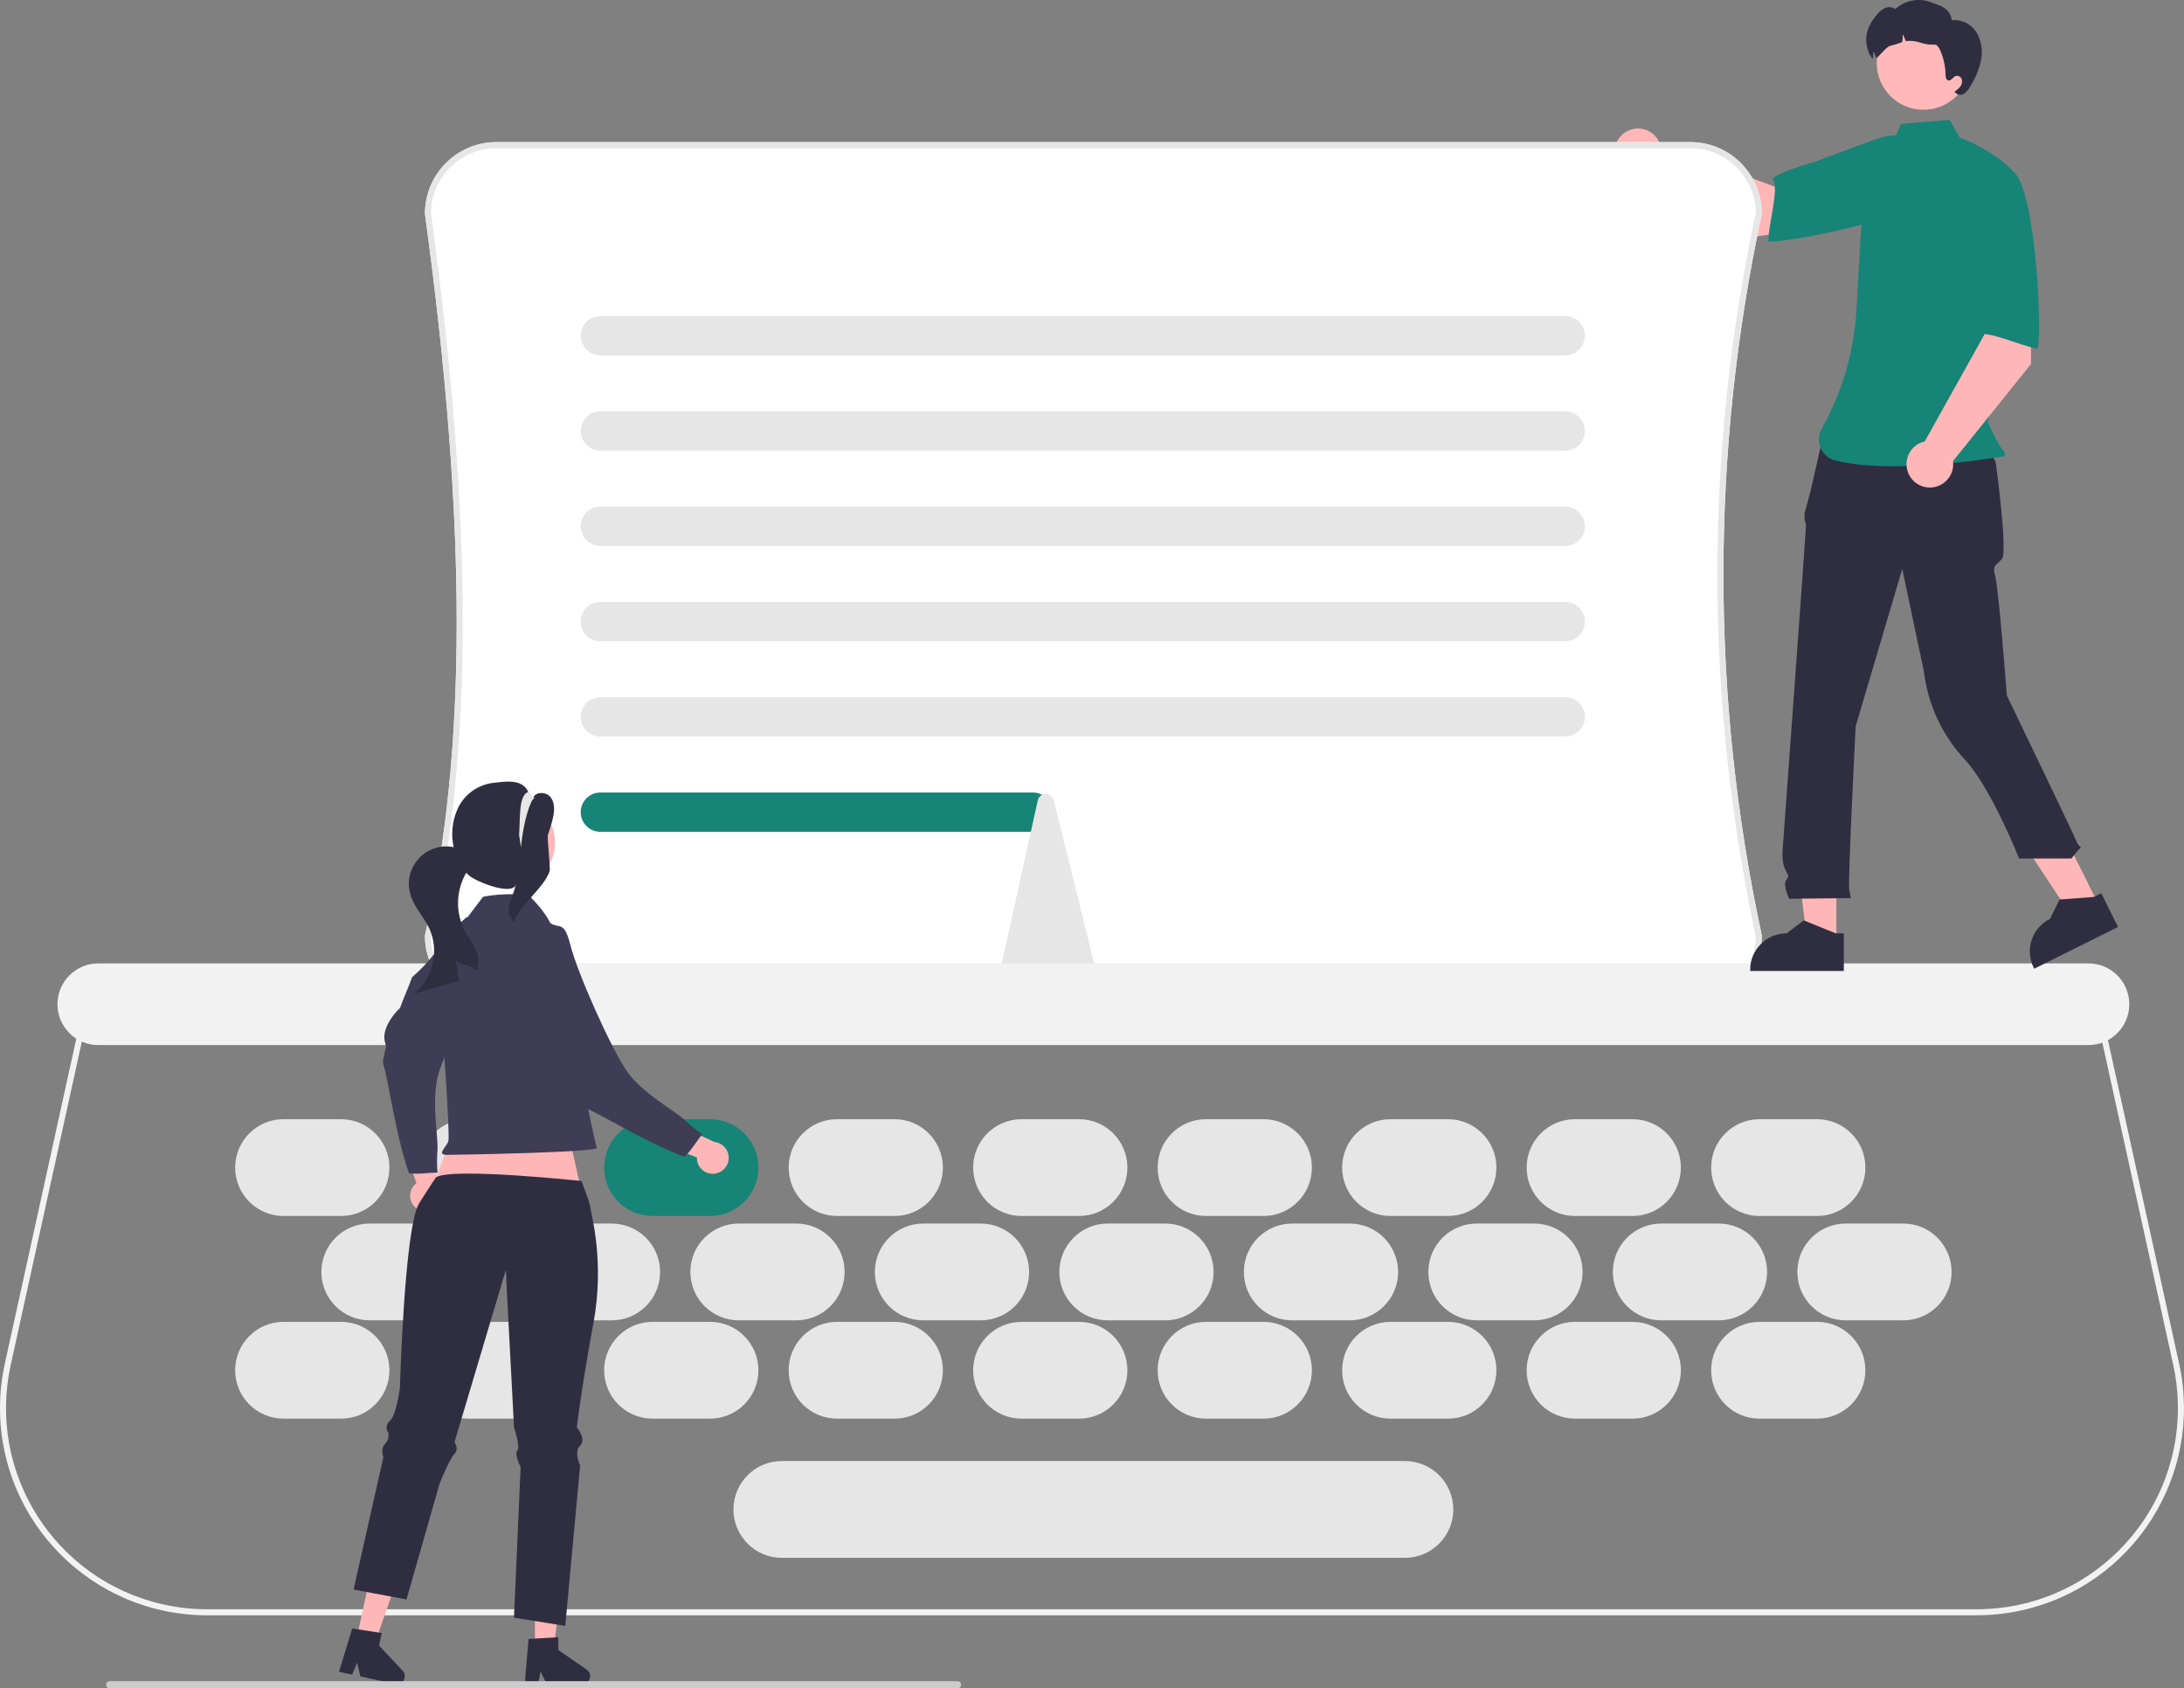 <?xml version="1.0" encoding="UTF-8"?>
<svg id="Layer_1" data-name="Layer 1" xmlns="http://www.w3.org/2000/svg" viewBox="0 0 722.09 558.15">
  <rect x="0" y="0" width="722.09" height="558.15" fill="#808080" stroke="none"/>
  <defs>
    <style>
      .cls-1 {
        fill: #168477;
      }

      .cls-1, .cls-2, .cls-3, .cls-4, .cls-5, .cls-6, .cls-7, .cls-8, .cls-9 {
        stroke-width: 0px;
      }

      .cls-2 {
        fill: #e6e6e6;
      }

      .cls-3 {
        fill: #ccc;
      }

      .cls-4 {
        fill: #fff;
      }

      .cls-5 {
        fill: #3f3d56;
      }

      .cls-6 {
        fill: #ffb6b6;
      }

      .cls-7 {
        fill: #ffb8b8;
      }

      .cls-8 {
        fill: #f2f2f2;
      }

      .cls-9 {
        fill: #2f2e41;
      }
    </style>
  </defs>
  <path class="cls-8" d="m653.58,534H68.5c-37.83,0-68.5-30.67-68.5-68.5,0-4.95.54-9.88,1.6-14.72l26.13-118.79h666.61l26.13,118.79c8.13,36.95-15.23,73.49-52.18,81.61-4.83,1.06-9.77,1.6-14.72,1.6ZM29.34,334L3.55,451.22c-7.89,35.87,14.79,71.34,50.66,79.23,4.69,1.03,9.48,1.55,14.29,1.55h585.08c36.73,0,66.5-29.77,66.5-66.5,0-4.8-.52-9.59-1.55-14.29l-25.79-117.22H29.34Z"/>
  <path class="cls-6" d="m579.29,78.37l30.69-4.57-4.85-21.35-18.4,9.27-37.96-14.31c-1.54-3.97-6.01-5.95-9.98-4.41-3.97,1.54-5.95,6.01-4.41,9.98,1.44,3.73,5.5,5.74,9.34,4.63l35.57,20.76Z"/>
  <path class="cls-1" d="m641.66,62.41c-2.37,8.99-57.05,19.14-57.02,17.19.08-5.53,3.59-17.13,1.59-20.15-1.15-1.72,14.31-6.12,14.31-6.12,0,0,8.53-3.28,19.6-7.29,6.31-2.42,13.43-1.44,18.85,2.6,0,0,5.05,4.77,2.68,13.76Z"/>
  <path class="cls-2" d="m112.75,436.99h-19c-8.84,0-16,7.16-16,16s7.16,16,16,16h19c8.84,0,16-7.16,16-16s-7.16-16-16-16Z"/>
  <path class="cls-2" d="m173.75,436.99h-19c-8.84,0-16,7.16-16,16s7.16,16,16,16h19c8.84,0,16-7.16,16-16s-7.16-16-16-16Z"/>
  <path class="cls-2" d="m234.75,436.99h-19c-8.84,0-16,7.16-16,16s7.16,16,16,16h19c8.84,0,16-7.16,16-16s-7.16-16-16-16Z"/>
  <path class="cls-2" d="m295.75,436.99h-19c-8.84,0-16,7.16-16,16s7.16,16,16,16h19c8.84,0,16-7.16,16-16s-7.16-16-16-16Z"/>
  <path class="cls-2" d="m356.75,436.99h-19c-8.84,0-16,7.16-16,16s7.16,16,16,16h19c8.84,0,16-7.16,16-16s-7.16-16-16-16Z"/>
  <path class="cls-2" d="m417.75,436.99h-19c-8.84,0-16,7.16-16,16s7.16,16,16,16h19c8.84,0,16-7.16,16-16s-7.16-16-16-16Z"/>
  <path class="cls-2" d="m478.75,436.99h-19c-8.84,0-16,7.16-16,16s7.16,16,16,16h19c8.84,0,16-7.16,16-16s-7.16-16-16-16Z"/>
  <path class="cls-2" d="m539.75,436.99h-19c-8.84,0-16,7.16-16,16s7.16,16,16,16h19c8.84,0,16-7.16,16-16s-7.16-16-16-16Z"/>
  <path class="cls-2" d="m600.75,436.99h-19c-8.84,0-16,7.16-16,16s7.16,16,16,16h19c8.84,0,16-7.16,16-16s-7.16-16-16-16Z"/>
  <path class="cls-2" d="m112.75,369.99h-19c-8.84,0-16,7.16-16,16s7.16,16,16,16h19c8.84,0,16-7.16,16-16s-7.16-16-16-16Z"/>
  <path class="cls-2" d="m173.75,369.99h-19c-8.84,0-16,7.16-16,16s7.16,16,16,16h19c8.84,0,16-7.16,16-16s-7.16-16-16-16Z"/>
  <path class="cls-1" d="m234.75,369.99h-19c-8.84,0-16,7.16-16,16s7.16,16,16,16h19c8.84,0,16-7.16,16-16s-7.16-16-16-16Z"/>
  <path class="cls-2" d="m295.75,369.99h-19c-8.84,0-16,7.16-16,16s7.16,16,16,16h19c8.84,0,16-7.16,16-16s-7.16-16-16-16Z"/>
  <path class="cls-2" d="m356.75,369.99h-19c-8.84,0-16,7.16-16,16s7.16,16,16,16h19c8.84,0,16-7.16,16-16s-7.16-16-16-16Z"/>
  <path class="cls-2" d="m417.75,369.99h-19c-8.84,0-16,7.16-16,16s7.16,16,16,16h19c8.84,0,16-7.16,16-16s-7.16-16-16-16Z"/>
  <path class="cls-2" d="m478.75,369.99h-19c-8.84,0-16,7.16-16,16s7.16,16,16,16h19c8.84,0,16-7.16,16-16s-7.16-16-16-16Z"/>
  <path class="cls-2" d="m539.75,369.99h-19c-8.84,0-16,7.16-16,16s7.16,16,16,16h19c8.84,0,16-7.16,16-16s-7.16-16-16-16Z"/>
  <path class="cls-2" d="m600.75,369.99h-19c-8.84,0-16,7.16-16,16s7.16,16,16,16h19c8.84,0,16-7.16,16-16s-7.16-16-16-16Z"/>
  <path class="cls-2" d="m141.25,404.49h-19c-8.84,0-16,7.16-16,16s7.16,16,16,16h19c8.84,0,16-7.16,16-16s-7.16-16-16-16Z"/>
  <path class="cls-2" d="m202.25,404.49h-19c-8.84,0-16,7.16-16,16s7.16,16,16,16h19c8.84,0,16-7.16,16-16s-7.16-16-16-16Z"/>
  <path class="cls-2" d="m263.25,404.49h-19c-8.84,0-16,7.16-16,16s7.16,16,16,16h19c8.84,0,16-7.16,16-16s-7.16-16-16-16Z"/>
  <path class="cls-2" d="m324.25,404.49h-19c-8.84,0-16,7.16-16,16s7.16,16,16,16h19c8.84,0,16-7.16,16-16s-7.16-16-16-16Z"/>
  <path class="cls-2" d="m385.25,404.49h-19c-8.84,0-16,7.16-16,16s7.16,16,16,16h19c8.84,0,16-7.16,16-16s-7.16-16-16-16Z"/>
  <path class="cls-2" d="m446.25,404.49h-19c-8.84,0-16,7.16-16,16s7.16,16,16,16h19c8.84,0,16-7.16,16-16s-7.16-16-16-16Z"/>
  <path class="cls-2" d="m507.25,404.49h-19c-8.84,0-16,7.16-16,16s7.16,16,16,16h19c8.84,0,16-7.16,16-16s-7.16-16-16-16Z"/>
  <path class="cls-2" d="m568.25,404.49h-19c-8.84,0-16,7.16-16,16s7.16,16,16,16h19c8.84,0,16-7.16,16-16s-7.16-16-16-16Z"/>
  <path class="cls-2" d="m629.25,404.49h-19c-8.84,0-16,7.16-16,16s7.16,16,16,16h19c8.84,0,16-7.16,16-16s-7.16-16-16-16Z"/>
  <path class="cls-4" d="m558.88,332.99H164.12c-13.04-.01-23.6-10.58-23.62-23.62l.03-.23c13.97-60.43,13.96-136.18-.02-238.4v-.14c0-13.04,10.57-23.6,23.61-23.62h394.76c13.04.01,23.6,10.58,23.62,23.62l-.02.21c-16.89,78.55-16.89,159.79,0,238.35l.02.21c-.01,13.04-10.58,23.6-23.62,23.62Z"/>
  <path class="cls-2" d="m558.88,332.99H164.12c-13.04-.01-23.6-10.58-23.62-23.62l.03-.23c13.97-60.43,13.96-136.18-.02-238.4v-.14c0-13.04,10.57-23.6,23.61-23.62h394.76c13.04.01,23.6,10.58,23.62,23.62l-.02.21c-16.89,78.55-16.89,159.79,0,238.35l.02.21c-.01,13.04-10.58,23.6-23.62,23.62Zm-416.38-23.51c.08,11.89,9.73,21.49,21.62,21.51h394.76c11.89-.01,21.55-9.62,21.62-21.51-16.92-78.76-16.92-160.21,0-238.97-.07-11.89-9.72-21.5-21.62-21.51H164.12c-11.91.01-21.57,9.64-21.62,21.55,13.99,102.37,13.99,178.31,0,238.94Z"/>
  <path class="cls-2" d="m517.5,117.49H198.5c-3.59,0-6.5-2.91-6.5-6.5s2.91-6.5,6.5-6.5h319c3.59,0,6.5,2.91,6.5,6.5s-2.91,6.5-6.5,6.5Z"/>
  <path class="cls-2" d="m517.5,148.99H198.5c-3.59,0-6.5-2.91-6.5-6.5s2.91-6.5,6.5-6.5h319c3.59,0,6.5,2.91,6.5,6.5s-2.91,6.5-6.5,6.5Z"/>
  <path class="cls-2" d="m517.5,180.49H198.5c-3.59,0-6.5-2.91-6.5-6.5s2.91-6.5,6.5-6.5h319c3.59,0,6.5,2.91,6.5,6.5s-2.91,6.5-6.5,6.5Z"/>
  <path class="cls-2" d="m517.5,211.99H198.5c-3.59,0-6.5-2.91-6.5-6.5s2.91-6.5,6.5-6.5h319c3.59,0,6.5,2.91,6.5,6.5s-2.91,6.5-6.5,6.5Z"/>
  <path class="cls-2" d="m517.5,243.49H198.5c-3.59,0-6.5-2.91-6.5-6.5s2.91-6.5,6.5-6.5h319c3.59,0,6.5,2.91,6.5,6.5s-2.91,6.5-6.5,6.5Z"/>
  <path class="cls-1" d="m341.5,274.99h-143c-3.59,0-6.5-2.91-6.5-6.5s2.91-6.5,6.5-6.5h143c3.59,0,6.5,2.91,6.5,6.5s-2.91,6.5-6.5,6.5Z"/>
  <path class="cls-2" d="m359.68,324.49h-26.32c-.81,0-1.57-.38-2.07-1.02-.59-.75-.81-1.72-.6-2.65l12.39-56.05c.23-1.47,1.61-2.48,3.08-2.25,1.13.18,2.03,1.05,2.24,2.17l13.94,56.04c.24.94.03,1.93-.56,2.7-.5.66-1.27,1.04-2.09,1.05Z"/>
  <path class="cls-8" d="m690.5,345.49H32.5c-7.46,0-13.5-6.04-13.5-13.5s6.04-13.5,13.5-13.5h658c7.46,0,13.5,6.04,13.5,13.5s-6.04,13.5-13.5,13.5Z"/>
  <polygon class="cls-6" points="607.17 311.69 597.57 311.69 593 274.65 607.18 274.65 607.17 311.69"/>
  <path class="cls-9" d="m609.62,320.99h-30.96v-.39c0-6.66,5.4-12.05,12.05-12.05h0l5.66-4.29,10.55,4.29h2.7s0,12.44,0,12.44Z"/>
  <polygon class="cls-6" points="693.93 299.2 685.34 303.49 664.73 272.38 677.41 266.06 693.93 299.2"/>
  <path class="cls-9" d="m700.27,306.44l-27.71,13.81-.17-.35c-2.97-5.96-.55-13.19,5.41-16.16h0s3.15-6.36,3.15-6.36l11.36-.87,2.42-1.21,5.55,11.14Z"/>
  <path class="cls-9" d="m602.92,143.49l52.94,1.85,3.96,7.35s4.15,30.08,2.02,32.2-3.19,2.12-2.12,5.84,3.81,39.22,3.81,39.22c0,0,21.87,45.37,22.93,48.02s2.12,1.59,1.06,2.65c-.94,1.01-1.83,2.08-2.65,3.19h-17.3s-9.32-23.5-17.85-32.59c-7.53-8.03-12.3-18.25-13.61-29.18l-7.17-33.97-15.4,52.03s-2.65,51.49-2.12,54.15l.53,2.65-20.4.23s-2.12-4.47-1.06-6.07,1-1.16-.3-3.76-.76-7.02-.76-7.02c0,0,7.65-104.41,7.65-106,.04-.82-.11-1.64-.44-2.39v-2.16l2.03-7.66,4.25-18.58Z"/>
  <path class="cls-1" d="m625.75,47.42c-3.45,2.05-5.51,5.81-6.69,9.64-2.19,7.09-3.51,14.42-3.93,21.83l-1.25,22.19c-.62,14.32-4.61,28.29-11.63,40.78-1.89,3.45-.62,7.79,2.83,9.68.51.28,1.06.5,1.63.65,19.19,5.04,55.53-1.29,55.53-1.29,0,0,1.55-.52,0-2.06s-5.02-9.29-5.02-9.29l4.13-27.12,5.16-54.7c-6.19-7.74-18.65-12.3-18.65-12.3l-3.22-5.79-16.09,1.29-2.81,6.49Z"/>
  <circle class="cls-7" cx="635.96" cy="20.83" r="15.46"/>
  <path class="cls-9" d="m655,19.91c-.69,3.13-1.94,6.11-3.68,8.81-.46.92-1.15,1.7-2.01,2.28-.89.57-2.06.43-2.78-.35l-.38-.31c.74-.45,1.4-1.03,1.95-1.69.56-.68.75-1.58.52-2.43-.28-.86-1.18-1.34-2.05-1.09-.91.36-1.46,1.66-2.4,1.46-.77-.17-.93-1.18-.93-1.97.03-4.15-1.98-10.05-3.53-9.87-1.57.09-3.14-.12-4.63-.62-1.49-.5-3.07-.7-4.64-.59-.11.01-.22.03-.34.06-.25-.79-.6-1.54-1.03-2.25.05.85,0,1.71-.13,2.55-1.25.51-2.54.92-3.86,1.22-1.43.2-4.59,4.49-4.73,4.05-.25-.79-.6-1.54-1.03-2.25.05.85,0,1.71-.13,2.55,0,.03,0,.06-.01.1-.7-.93-1.12-2.05-.88-1.19-2.33-5.28-1.43-9.06,2.24-13.51.72-.96,1.66-1.72,2.75-2.21,1.11-.49,2.39-.36,3.38.33,3.05-2.79,7.37-3.72,11.29-2.41,3.82,1.33,6.77,2.11,7.35,6.12,3.25-.36,6.42,1.19,8.15,3.97,1.65,2.78,2.19,6.08,1.51,9.24Z"/>
  <path class="cls-6" d="m671.5,120.34l.03-31.03-21.83,1.63,6.44,19.57-19.77,35.42c-4.16.93-6.77,5.06-5.84,9.22.93,4.16,5.06,6.77,9.22,5.84,3.9-.88,6.49-4.59,5.96-8.55l25.81-32.1Z"/>
  <path class="cls-1" d="m664.96,56.29c8.54,3.68,10.47,59.25,8.55,58.94-5.46-.9-16.41-6.09-19.69-4.55-1.87.88-3.93-15.06-3.93-15.06,0,0-1.98-8.93-4.31-20.46-1.46-6.6.57-13.49,5.37-18.26,0,0,5.46-4.29,14-.61Z"/>
  <path class="cls-6" d="m137.32,399.18c-2.14-1.95-2.29-5.26-.34-7.4.21-.23.44-.44.68-.62l-5.87-17.67,9.34,2.51,4.14,16.39c1.61,2.42.96,5.69-1.46,7.3-2.02,1.35-4.71,1.14-6.5-.51Z"/>
  <path class="cls-5" d="m154.25,303.19c1.55.89,10.72-1.31,12.51-.69-.99,6.03,4.38,3.77-1.45,11.69s-17.58,31.68-20.25,40.56-.03,21.39-.43,25.6c-.19,2.44-.18,4.89.04,7.32-3.15-.04-6.26.61-9.46.2-3.41-9.66-5.71-23.4-7.27-31s-1.62-4.38-.9-8.18.89-1.04.14-4.67,2.29-8.2,5.09-10.8c1.21-3.48,2.77-6.72,3.97-10.17,8.77-7.65,9.35-12.08,18-19.86Z"/>
  <path class="cls-6" d="m236.38,387.98c-2.86.41-5.52-1.58-5.93-4.44-.04-.31-.06-.61-.05-.92l-17.37-6.7,7.88-5.62,15.29,7.23c2.89.29,5,2.87,4.71,5.77-.24,2.42-2.12,4.36-4.53,4.69h0Z"/>
  <path class="cls-5" d="m173.04,313.9c1.67-.63,5.8-9.11,7.42-10.1,4.03,4.6,5.69-.99,8.11,8.55s13.28,33.71,18.44,41.41,16.5,13.62,19.49,16.6c1.76,1.7,3.66,3.25,5.68,4.63-2.03,2.41-3.5,5.22-5.86,7.43-9.62-3.5-21.7-10.47-28.55-14.09s-4.41-1.54-6.89-4.51-.24-1.35-3.52-3.08-4.88-6.98-5.11-10.8c-1.92-3.14-3.43-6.41-5.32-9.53-.33-11.64-3.38-14.9-3.89-26.52Z"/>
  <polygon class="cls-6" points="186.1 366.38 194.77 405.07 139.23 401.61 154.33 363.62 186.1 366.38"/>
  <polygon class="cls-6" points="176.85 544.91 183.09 544.91 186.06 520.85 176.85 520.85 176.85 544.91"/>
  <path class="cls-9" d="m174.74,541.83l9.86-.59v4.23l9.38,6.48c1.2.83,1.5,2.47.67,3.67-.49.71-1.3,1.14-2.17,1.14h-11.74l-2.02-4.18-.79,4.18h-4.43l1.24-14.92Z"/>
  <polygon class="cls-6" points="117.89 541.81 123.98 543.13 131.99 520.24 122.99 518.29 117.89 541.81"/>
  <path class="cls-9" d="m116.47,538.35l9.76,1.52-.9,4.13,7.79,8.32c1,1.06.94,2.73-.12,3.73-.63.59-1.52.84-2.36.65l-11.48-2.49-1.09-4.51-1.66,3.92-4.33-.94,4.38-14.32Z"/>
  <path class="cls-9" d="m196.19,437.41c-4.38,24.06-5.47,34.46-5.47,34.46,0,0,3.28,3.83,1.09,6.02s0,6.56,0,6.56l-4.92,53.05-3.96-.64-9.55-1.53-3.44-.56,2.19-49.77s-2.19-4.38-1.09-5.47-1.09-7.66-1.09-7.66l-2.73-51.96-16.96,56.88s1.65,2.19,0,3.83c-1.64,1.64-4.92,9.85-4.92,9.85l-10.08,35.29-.86,3-5.26-.98-5.72-1.08-1.05-.2-1.87-.35-1.2-.23-.41-.07-1.98-.37.6-2.66.31-1.4,8.53-37.89.2-.87.21-.92s-1.09-2.73.54-4.38c.97-1.02,1.38-2.45,1.09-3.83-.05-.06-.1-.12-.15-.18-.19-.27-.33-.57-.39-.89-.15-1.05.26-2.09,1.09-2.75.31-.33.57-.71.78-1.11,1.66-3.15,2.5-9.82,2.5-9.82,0,0,1.48-52.84,6.32-60.92.26-.42,5.4-8.52,5.67-8.69,5.47-3.28,48.06,1.25,48.06,1.25,0,0,2.58,6.93,2.7,7.65.63,4.05,4.96,18.96,1.24,39.37Z"/>
  <path class="cls-5" d="m183.25,310.12s.92-4.78-7.93-13.64c-4.69-1.56-12.81-.65-15.63,0-13.02,17.19-10.69,14.16-14.08,23.76-.9,2.16-1.21,4.52-.93,6.84,1.56,7.81,4.1,47.93,3.58,50.01s-4.17,4.69-.52,4.69,50.68-.82,49.63-2.39-14.12-69.28-14.12-69.28Z"/>
  <circle class="cls-6" cx="168.56" cy="278.54" r="14.94"/>
  <path class="cls-9" d="m155.9,284.19c-.08,1.81-1.22,3.37-2.09,4.96-3.1,5.75-3.17,12.65-.18,18.46,1.22,2.31,2.91,4.38,3.87,6.81.94,2.08.92,4.46-.06,6.52-2.62-2.52-3.9-1.19-6.87-3.39,1.17,3.28.17,3.38,1.35,6.66-5.05,1.44-10.09,2.89-15.14,4.33,6.37-5.17,8.51-13.96,5.22-21.48-1.85-3.96-5.15-7.22-6.35-11.43-1.89-6.58,1.91-13.45,8.49-15.34,2.83-.81,5.86-.59,8.55.63,1.7-.49,3.29,1.49,3.21,3.27Z"/>
  <path class="cls-9" d="m174.66,261.8c-2.01-4.39-7.31-3.5-12.1-2.92-4.86.75-9.03,3.85-11.16,8.28-2.05,4.43-2.44,9.44-1.1,14.13.72,3.19,2.43,6.08,4.89,8.24,2.53,2.04,14.43,6.85,15.42,2.7-1.24,5.41-4.46,8.49-.77,12.63,1.91-5.74,9.99-11.19,11.9-16.92.29-.86-.89-11.01-.61-11.88.61-1.82,1.21-3.64,1.65-5.51.55-2.35.76-5.04-.7-6.96s-5.13-1.99-5.87.3"/>
  <path class="cls-2" d="m172.26,280.06l-.64-4.06c.43-5.06-.27-13.1,3.04-14.2l2.03,2.03c-1.28.43-3.72,7.99-4.43,16.24Z"/>
  <path class="cls-3" d="m317.77,556.96c0,.66-.53,1.19-1.18,1.19H36.29c-.66,0-1.19-.53-1.19-1.19s.53-1.19,1.19-1.19h280.29c.66,0,1.19.53,1.19,1.18h0Z"/>
  <path class="cls-2" d="m464.5,483h-206c-8.84,0-16,7.16-16,16s7.16,16,16,16h206c8.84,0,16-7.16,16-16s-7.16-16-16-16Z"/>
</svg>